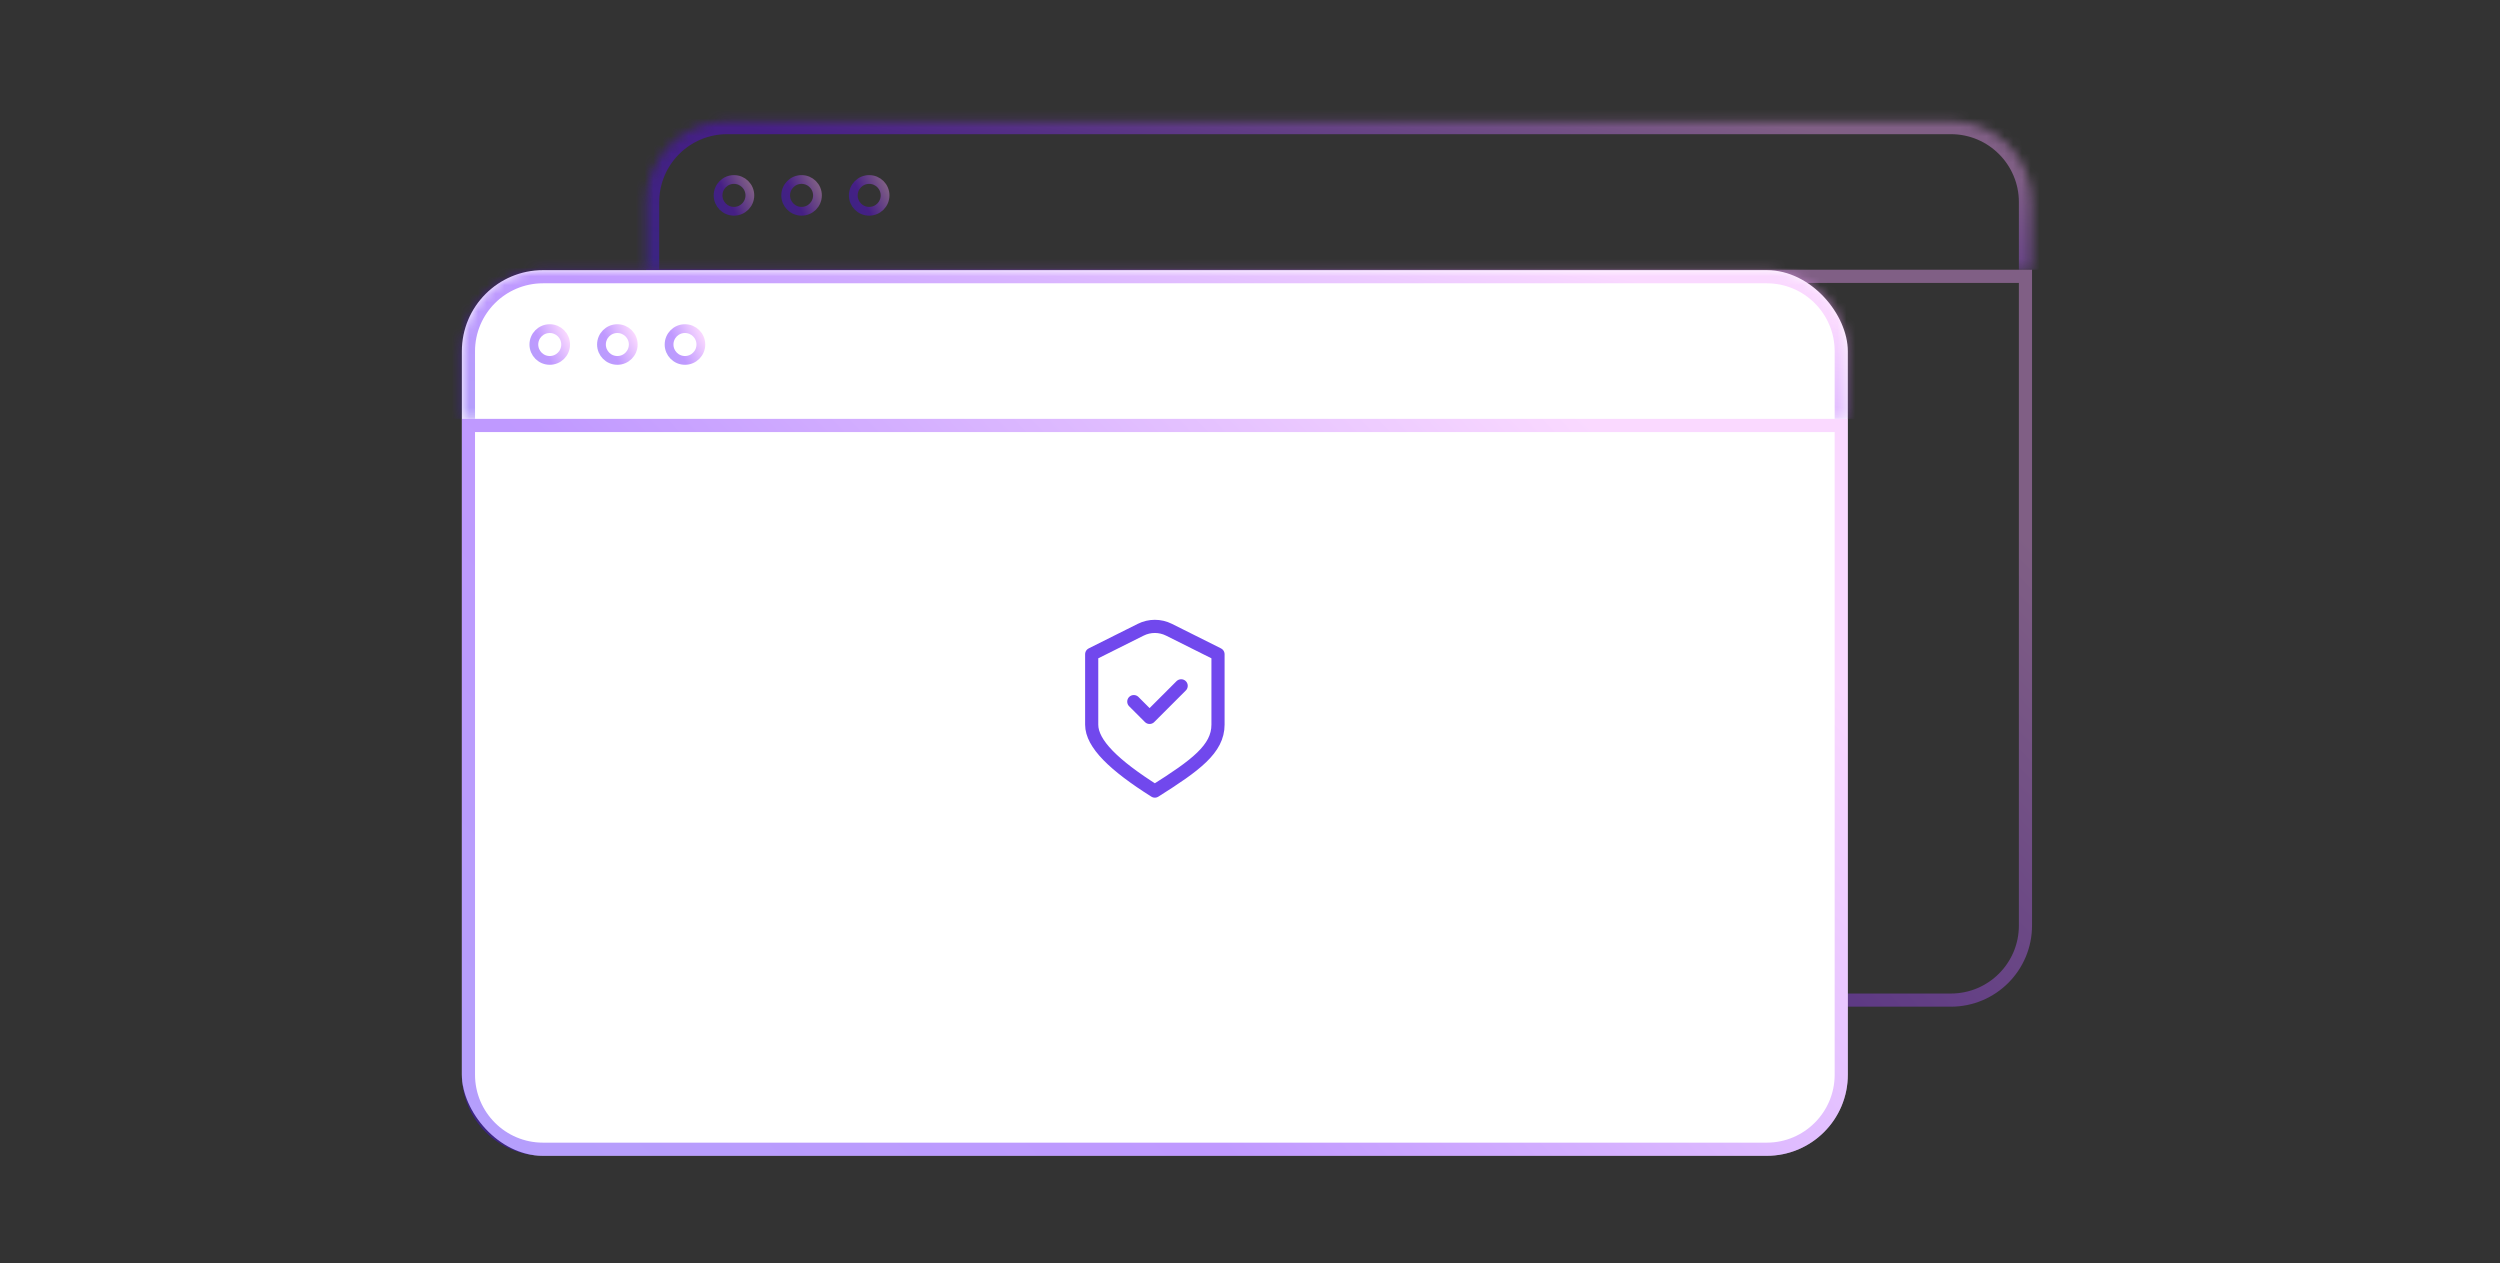 <svg width="285" height="144" viewBox="0 0 285 144" fill="none" xmlns="http://www.w3.org/2000/svg">
<rect x="0" y="0" width="285" height="144" fill="#333333" stroke="none"/>
<mask id="path-1-inside-1_104_437" fill="white">
<path d="M73.652 23.045C73.652 17.937 77.793 13.796 82.901 13.796H222.404C227.512 13.796 231.652 17.937 231.652 23.045V30.752H73.652V23.045Z"/>
</mask>
<path d="M72.152 23.045C72.152 17.108 76.965 12.296 82.901 12.296H222.404C228.34 12.296 233.152 17.108 233.152 23.045H230.152C230.152 18.765 226.683 15.296 222.404 15.296H82.901C78.622 15.296 75.152 18.765 75.152 23.045H72.152ZM231.652 30.752H73.652H231.652ZM72.152 30.752V23.045C72.152 17.108 76.965 12.296 82.901 12.296V15.296C78.622 15.296 75.152 18.765 75.152 23.045V30.752H72.152ZM222.404 12.296C228.34 12.296 233.152 17.108 233.152 23.045V30.752H230.152V23.045C230.152 18.765 226.683 15.296 222.404 15.296V12.296Z" fill="url(#paint0_linear_104_437)" fill-opacity="0.4" mask="url(#path-1-inside-1_104_437)"/>
<circle cx="83.672" cy="22.274" r="1.812" stroke="url(#paint1_linear_104_437)" stroke-opacity="0.4"/>
<circle cx="91.379" cy="22.274" r="1.812" stroke="url(#paint2_linear_104_437)" stroke-opacity="0.4"/>
<circle cx="99.086" cy="22.274" r="1.812" stroke="url(#paint3_linear_104_437)" stroke-opacity="0.4"/>
<path d="M230.902 31.502V105.513C230.902 110.207 227.097 114.012 222.403 114.012H82.901C78.208 114.012 74.402 110.207 74.402 105.513V31.502H230.902Z" stroke="url(#paint4_linear_104_437)" stroke-opacity="0.4" stroke-width="1.5"/>
<rect x="52.652" y="30.796" width="158" height="100.966" rx="9.25" fill="white"/>
<mask id="path-8-inside-2_104_437" fill="white">
<path d="M52.652 40.045C52.652 34.937 56.793 30.796 61.901 30.796H201.404C206.512 30.796 210.652 34.937 210.652 40.045V47.752H52.652V40.045Z"/>
</mask>
<path d="M51.152 40.045C51.152 34.108 55.965 29.296 61.901 29.296H201.404C207.34 29.296 212.152 34.108 212.152 40.045H209.152C209.152 35.765 205.683 32.296 201.404 32.296H61.901C57.622 32.296 54.152 35.765 54.152 40.045H51.152ZM210.652 47.752H52.652H210.652ZM51.152 47.752V40.045C51.152 34.108 55.965 29.296 61.901 29.296V32.296C57.622 32.296 54.152 35.765 54.152 40.045V47.752H51.152ZM201.404 29.296C207.34 29.296 212.152 34.108 212.152 40.045V47.752H209.152V40.045C209.152 35.765 205.683 32.296 201.404 32.296V29.296Z" fill="url(#paint5_linear_104_437)" fill-opacity="0.4" mask="url(#path-8-inside-2_104_437)"/>
<circle cx="62.672" cy="39.274" r="1.812" stroke="url(#paint6_linear_104_437)" stroke-opacity="0.4"/>
<circle cx="70.379" cy="39.274" r="1.812" stroke="url(#paint7_linear_104_437)" stroke-opacity="0.4"/>
<circle cx="78.086" cy="39.274" r="1.812" stroke="url(#paint8_linear_104_437)" stroke-opacity="0.4"/>
<path d="M209.902 48.502V122.513C209.902 127.207 206.097 131.012 201.403 131.012H61.901C57.208 131.012 53.402 127.207 53.402 122.513V48.502H209.902Z" stroke="url(#paint9_linear_104_437)" stroke-opacity="0.4" stroke-width="1.5"/>
<path d="M129.253 79.984L131.053 81.784L134.653 78.184M124.453 74.584L130.043 71.789C131.056 71.282 132.249 71.282 133.263 71.789L138.853 74.584C138.853 74.584 138.853 79.84 138.853 82.612C138.853 85.384 136.29 87.255 131.653 90.184C127.015 87.255 124.453 84.784 124.453 82.612V74.584Z" stroke="#7148ED" stroke-width="1.5" stroke-linecap="round" stroke-linejoin="round"/>
<defs>
<linearGradient id="paint0_linear_104_437" x1="231.652" y1="20.155" x2="220.732" y2="71.816" gradientUnits="userSpaceOnUse">
<stop stop-color="#F2A0FF"/>
<stop offset="0.472" stop-color="#6100FF"/>
<stop offset="1" stop-color="#3517F1"/>
</linearGradient>
<linearGradient id="paint1_linear_104_437" x1="85.984" y1="21.696" x2="80.042" y2="24.712" gradientUnits="userSpaceOnUse">
<stop stop-color="#F2A0FF"/>
<stop offset="0.472" stop-color="#6100FF"/>
<stop offset="1" stop-color="#3517F1"/>
</linearGradient>
<linearGradient id="paint2_linear_104_437" x1="93.691" y1="21.696" x2="87.749" y2="24.712" gradientUnits="userSpaceOnUse">
<stop stop-color="#F2A0FF"/>
<stop offset="0.472" stop-color="#6100FF"/>
<stop offset="1" stop-color="#3517F1"/>
</linearGradient>
<linearGradient id="paint3_linear_104_437" x1="101.398" y1="21.696" x2="95.457" y2="24.712" gradientUnits="userSpaceOnUse">
<stop stop-color="#F2A0FF"/>
<stop offset="0.472" stop-color="#6100FF"/>
<stop offset="1" stop-color="#3517F1"/>
</linearGradient>
<linearGradient id="paint4_linear_104_437" x1="231.652" y1="62.256" x2="98.099" y2="189.78" gradientUnits="userSpaceOnUse">
<stop stop-color="#F2A0FF"/>
<stop offset="0.472" stop-color="#6100FF"/>
<stop offset="1" stop-color="#3517F1"/>
</linearGradient>
<linearGradient id="paint5_linear_104_437" x1="210.652" y1="37.155" x2="199.732" y2="88.816" gradientUnits="userSpaceOnUse">
<stop stop-color="#F2A0FF"/>
<stop offset="0.472" stop-color="#6100FF"/>
<stop offset="1" stop-color="#3517F1"/>
</linearGradient>
<linearGradient id="paint6_linear_104_437" x1="64.984" y1="38.696" x2="59.042" y2="41.712" gradientUnits="userSpaceOnUse">
<stop stop-color="#F2A0FF"/>
<stop offset="0.472" stop-color="#6100FF"/>
<stop offset="1" stop-color="#3517F1"/>
</linearGradient>
<linearGradient id="paint7_linear_104_437" x1="72.691" y1="38.696" x2="66.749" y2="41.712" gradientUnits="userSpaceOnUse">
<stop stop-color="#F2A0FF"/>
<stop offset="0.472" stop-color="#6100FF"/>
<stop offset="1" stop-color="#3517F1"/>
</linearGradient>
<linearGradient id="paint8_linear_104_437" x1="80.398" y1="38.696" x2="74.457" y2="41.712" gradientUnits="userSpaceOnUse">
<stop stop-color="#F2A0FF"/>
<stop offset="0.472" stop-color="#6100FF"/>
<stop offset="1" stop-color="#3517F1"/>
</linearGradient>
<linearGradient id="paint9_linear_104_437" x1="210.652" y1="79.256" x2="77.099" y2="206.78" gradientUnits="userSpaceOnUse">
<stop stop-color="#F2A0FF"/>
<stop offset="0.472" stop-color="#6100FF"/>
<stop offset="1" stop-color="#3517F1"/>
</linearGradient>
</defs>
</svg>
